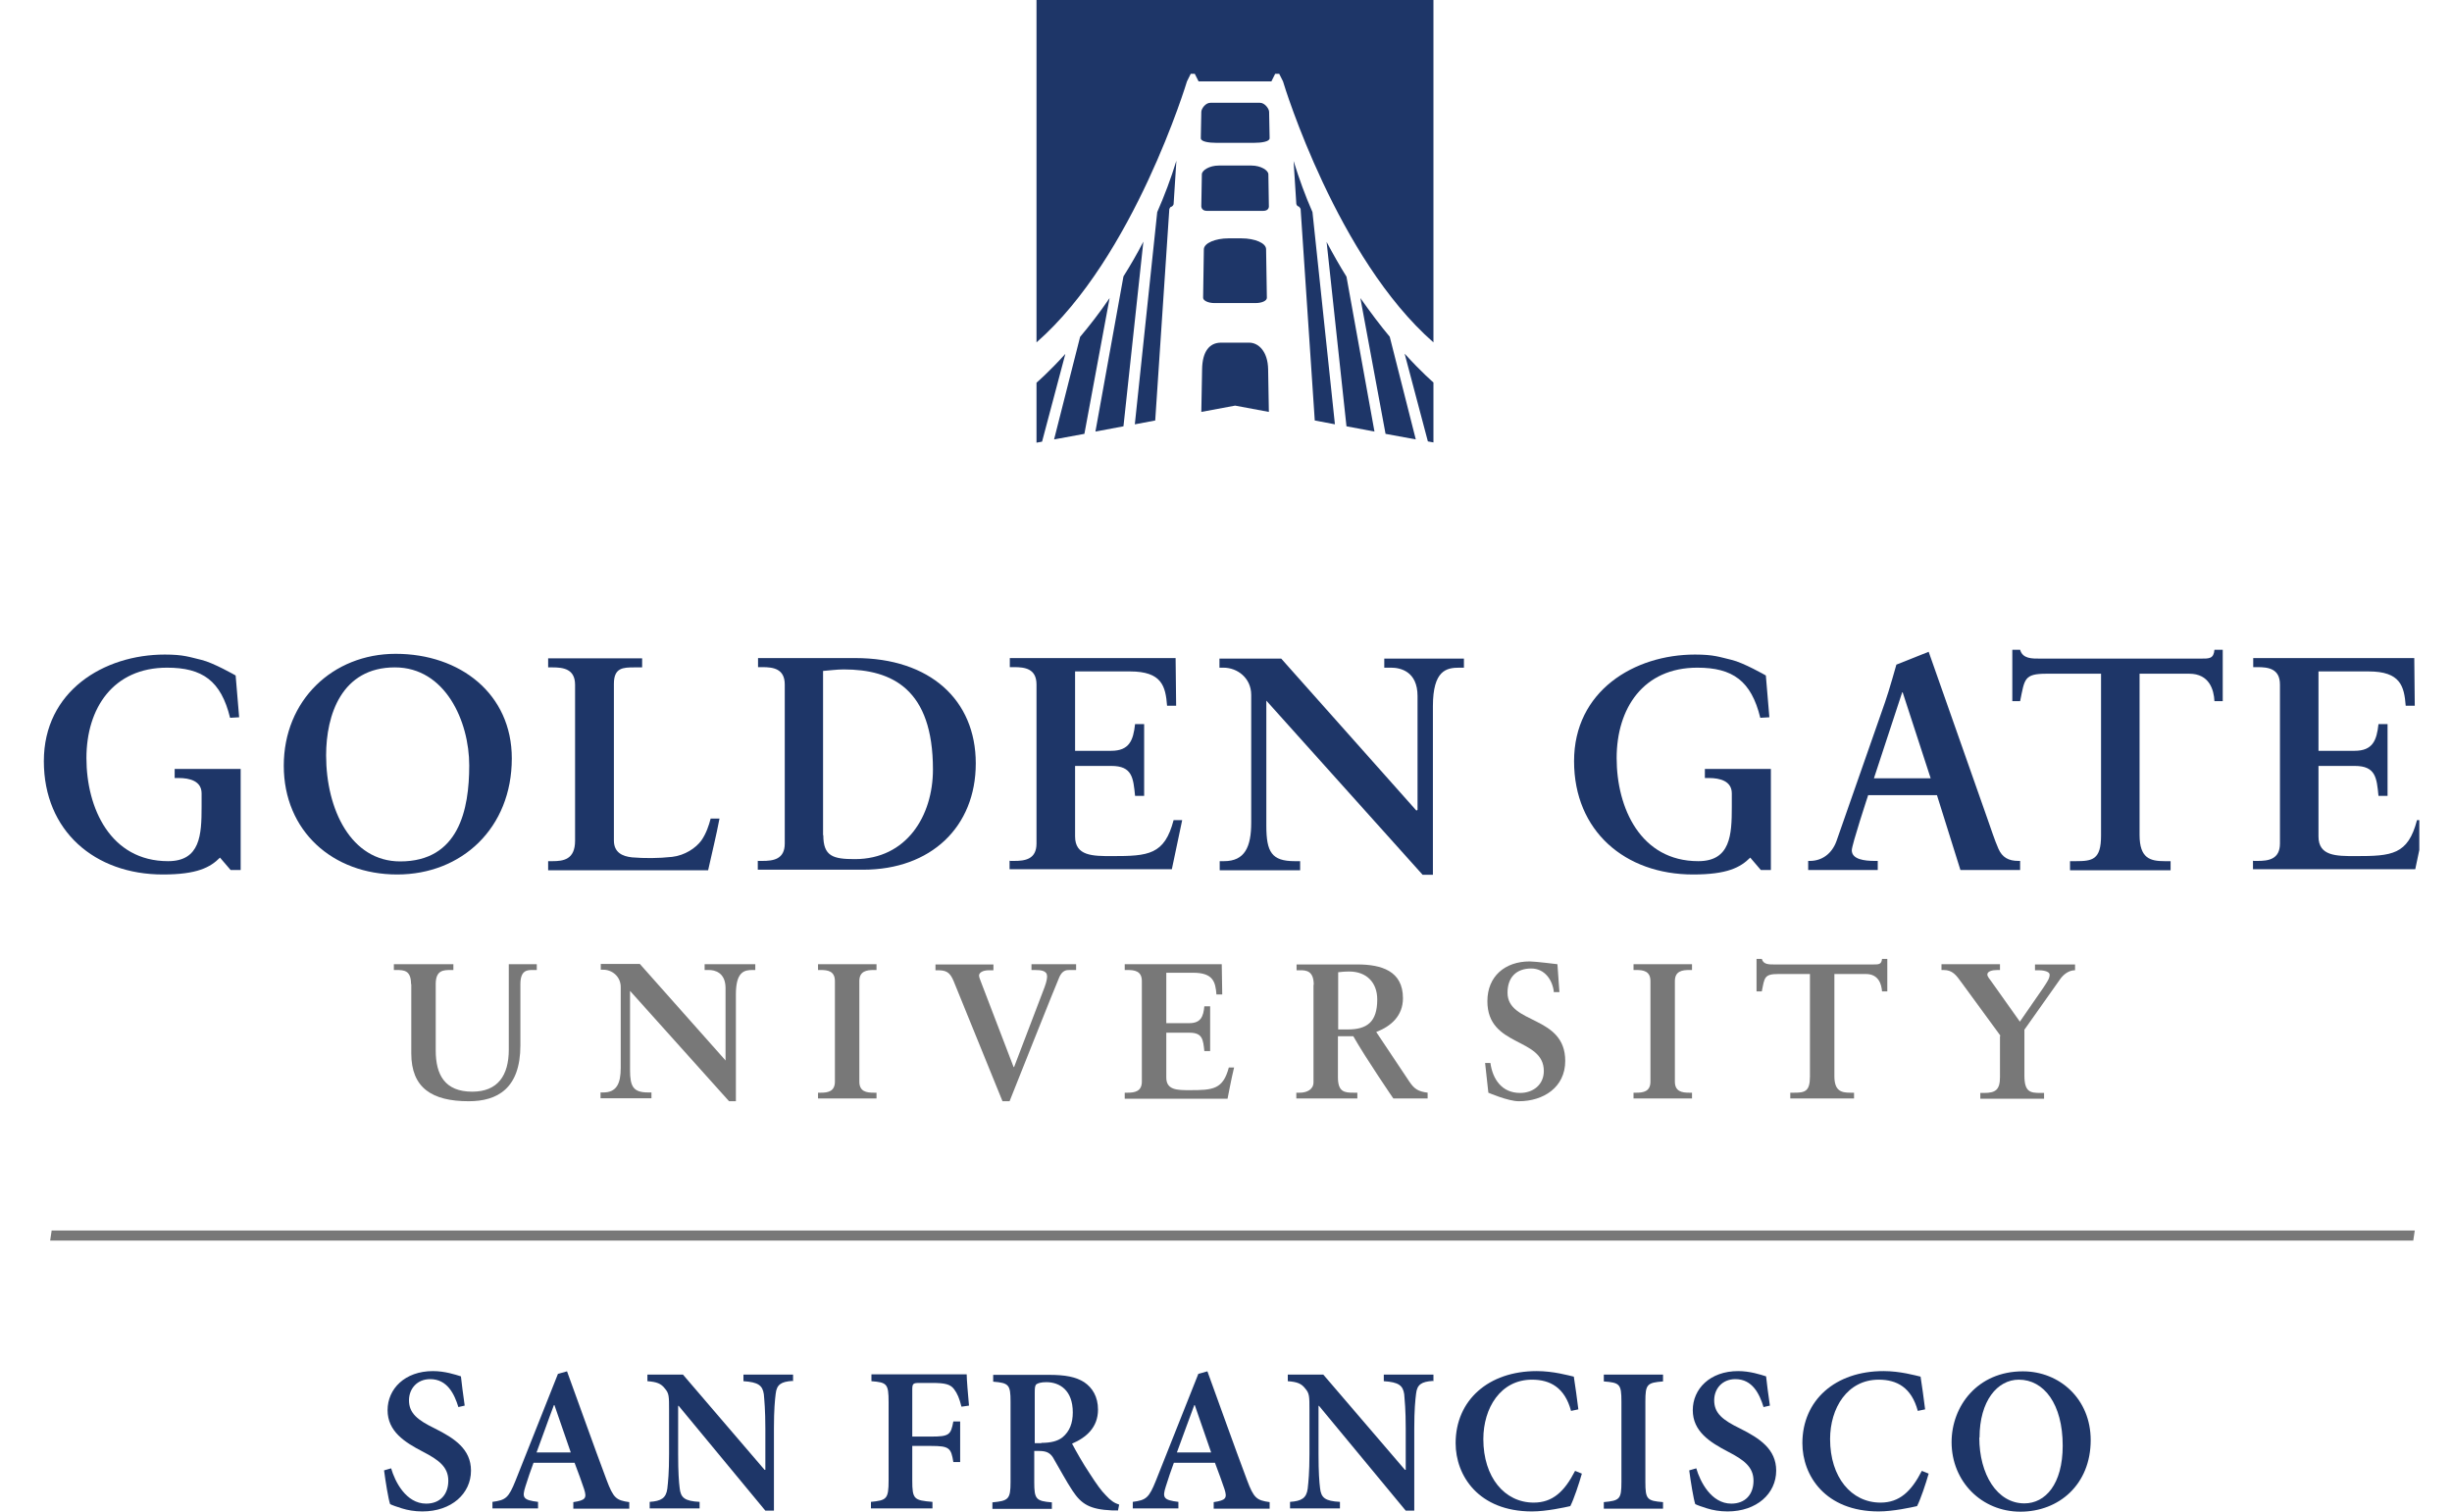 <svg width="60" height="37" viewBox="0 0 60 37" fill="none" xmlns="http://www.w3.org/2000/svg">
<g clip-path="url(#clip0_25121_18032)">
<path d="M11.217 34.441C11.118 34.12 10.946 33.756 10.526 33.756C10.206 33.756 10.008 33.991 10.008 34.274C10.008 34.589 10.212 34.755 10.644 34.965C11.125 35.206 11.525 35.471 11.525 35.995C11.525 36.556 11.051 36.994 10.335 36.994C10.144 36.994 9.971 36.963 9.836 36.92C9.7 36.877 9.608 36.846 9.546 36.815C9.503 36.692 9.435 36.272 9.398 35.989L9.571 35.939C9.663 36.26 9.934 36.803 10.428 36.803C10.767 36.803 10.97 36.581 10.97 36.242C10.97 35.902 10.73 35.73 10.348 35.532C9.897 35.298 9.484 35.033 9.484 34.515C9.484 33.997 9.904 33.559 10.594 33.559C10.884 33.559 11.143 33.645 11.279 33.688C11.297 33.873 11.328 34.089 11.371 34.404L11.211 34.441H11.217Z" fill="#1E3668"/>
<path d="M14.029 36.926V36.766C14.331 36.722 14.362 36.667 14.294 36.451C14.239 36.285 14.152 36.044 14.06 35.804H13.055C12.987 35.989 12.919 36.18 12.857 36.383C12.771 36.655 12.796 36.716 13.166 36.76V36.92H12.05V36.76C12.376 36.716 12.444 36.667 12.617 36.235L13.653 33.627L13.875 33.565C14.196 34.441 14.516 35.353 14.843 36.223C15.01 36.667 15.077 36.722 15.398 36.766V36.926H14.029ZM13.573 34.392H13.554C13.406 34.78 13.271 35.175 13.129 35.551H13.967L13.567 34.392H13.573Z" fill="#1E3668"/>
<path d="M19.388 33.8C19.116 33.818 19.006 33.886 18.981 34.114C18.962 34.268 18.938 34.502 18.938 34.959V36.975H18.728L16.607 34.41H16.594V35.594C16.594 36.044 16.613 36.272 16.631 36.42C16.656 36.661 16.755 36.741 17.119 36.76V36.92H15.898V36.76C16.181 36.741 16.298 36.667 16.329 36.439C16.348 36.272 16.372 36.044 16.372 35.594V34.521C16.372 34.176 16.372 34.108 16.274 33.991C16.175 33.861 16.07 33.824 15.842 33.806V33.645H16.712L18.709 35.976H18.728V34.965C18.728 34.509 18.703 34.274 18.691 34.126C18.66 33.91 18.555 33.83 18.192 33.806V33.645H19.406V33.806L19.388 33.8Z" fill="#1E3668"/>
<path d="M23.526 34.428C23.477 34.231 23.427 34.108 23.347 34.003C23.255 33.88 23.125 33.849 22.804 33.849H22.508C22.342 33.849 22.323 33.861 22.323 34.022V35.162H22.78C23.23 35.162 23.267 35.119 23.328 34.792H23.495V35.785H23.328C23.273 35.44 23.23 35.391 22.78 35.391H22.323V36.235C22.323 36.698 22.366 36.722 22.817 36.76V36.92H21.312V36.76C21.694 36.722 21.744 36.692 21.744 36.235V34.318C21.744 33.867 21.701 33.837 21.324 33.806V33.639H23.655C23.655 33.763 23.686 34.126 23.711 34.404L23.544 34.428H23.526Z" fill="#1E3668"/>
<path d="M27.361 36.969C27.318 36.969 27.263 36.969 27.207 36.969C26.665 36.944 26.461 36.815 26.245 36.488C26.097 36.266 25.943 35.976 25.795 35.724C25.715 35.569 25.622 35.514 25.425 35.514H25.308V36.279C25.308 36.692 25.351 36.741 25.739 36.772V36.932H24.284V36.772C24.673 36.735 24.728 36.698 24.728 36.279V34.305C24.728 33.892 24.685 33.849 24.303 33.818V33.651H25.659C26.073 33.651 26.325 33.701 26.529 33.83C26.732 33.966 26.868 34.188 26.868 34.502C26.868 34.94 26.578 35.187 26.233 35.335C26.313 35.489 26.504 35.828 26.658 36.056C26.837 36.334 26.948 36.488 27.059 36.599C27.176 36.729 27.269 36.79 27.386 36.827L27.355 36.981L27.361 36.969ZM25.48 35.316C25.715 35.316 25.881 35.273 25.998 35.181C26.177 35.033 26.251 34.829 26.251 34.57C26.251 34.028 25.931 33.83 25.604 33.83C25.474 33.83 25.4 33.855 25.363 33.88C25.326 33.91 25.32 33.966 25.32 34.083V35.323H25.487L25.48 35.316Z" fill="#1E3668"/>
<path d="M29.699 36.926V36.766C30.001 36.722 30.032 36.667 29.964 36.451C29.908 36.285 29.822 36.044 29.73 35.804H28.724C28.657 35.989 28.589 36.18 28.527 36.383C28.441 36.655 28.465 36.716 28.835 36.76V36.92H27.719V36.76C28.046 36.716 28.114 36.667 28.287 36.235L29.323 33.627L29.545 33.565C29.865 34.441 30.186 35.353 30.513 36.223C30.679 36.667 30.747 36.722 31.068 36.766V36.926H29.699ZM29.242 34.392H29.224C29.076 34.78 28.94 35.175 28.798 35.551H29.637L29.236 34.392H29.242Z" fill="#1E3668"/>
<path d="M35.058 33.8C34.786 33.818 34.675 33.886 34.651 34.114C34.632 34.268 34.607 34.502 34.607 34.959V36.975H34.398L32.276 34.41H32.264V35.594C32.264 36.044 32.283 36.272 32.301 36.42C32.326 36.661 32.424 36.741 32.788 36.76V36.92H31.567V36.76C31.851 36.741 31.968 36.667 31.999 36.439C32.017 36.272 32.042 36.044 32.042 35.594V34.521C32.042 34.176 32.042 34.108 31.943 33.991C31.845 33.861 31.74 33.824 31.512 33.806V33.645H32.381L34.379 35.976H34.398V34.965C34.398 34.509 34.373 34.274 34.361 34.126C34.33 33.91 34.225 33.83 33.861 33.806V33.645H35.076V33.806L35.058 33.8Z" fill="#1E3668"/>
<path d="M38.708 36.069C38.64 36.309 38.511 36.698 38.425 36.864C38.289 36.895 37.839 36.994 37.487 36.994C36.18 36.994 35.619 36.118 35.619 35.323C35.619 34.274 36.42 33.559 37.604 33.559C38.011 33.559 38.375 33.664 38.511 33.695C38.554 33.972 38.585 34.2 38.622 34.496L38.443 34.533C38.289 33.96 37.931 33.769 37.487 33.769C36.716 33.769 36.297 34.465 36.297 35.224C36.297 36.155 36.815 36.778 37.53 36.778C37.993 36.778 38.283 36.507 38.542 36.001L38.708 36.069Z" fill="#1E3668"/>
<path d="M39.245 36.926V36.766C39.633 36.729 39.676 36.698 39.676 36.272V34.305C39.676 33.873 39.633 33.843 39.245 33.812V33.645H40.694V33.812C40.305 33.843 40.262 33.88 40.262 34.305V36.272C40.262 36.698 40.305 36.735 40.694 36.766V36.926H39.245Z" fill="#1E3668"/>
<path d="M43.154 34.441C43.056 34.12 42.883 33.756 42.464 33.756C42.143 33.756 41.946 33.991 41.946 34.274C41.946 34.589 42.149 34.755 42.581 34.965C43.062 35.206 43.463 35.471 43.463 35.995C43.463 36.556 42.988 36.994 42.273 36.994C42.081 36.994 41.909 36.963 41.773 36.92C41.637 36.877 41.545 36.846 41.483 36.815C41.44 36.692 41.372 36.272 41.335 35.989L41.508 35.939C41.6 36.26 41.872 36.803 42.365 36.803C42.704 36.803 42.908 36.581 42.908 36.242C42.908 35.902 42.667 35.73 42.285 35.532C41.835 35.298 41.422 35.033 41.422 34.515C41.422 33.997 41.841 33.559 42.532 33.559C42.821 33.559 43.08 33.645 43.216 33.688C43.234 33.873 43.265 34.089 43.309 34.404L43.148 34.441H43.154Z" fill="#1E3668"/>
<path d="M47.194 36.069C47.126 36.309 46.996 36.698 46.91 36.864C46.774 36.895 46.324 36.994 45.972 36.994C44.665 36.994 44.104 36.118 44.104 35.323C44.104 34.274 44.906 33.559 46.09 33.559C46.497 33.559 46.861 33.664 46.996 33.695C47.039 33.972 47.07 34.2 47.107 34.496L46.928 34.533C46.774 33.96 46.416 33.769 45.972 33.769C45.202 33.769 44.782 34.465 44.782 35.224C44.782 36.155 45.3 36.778 46.016 36.778C46.478 36.778 46.768 36.507 47.027 36.001L47.194 36.069Z" fill="#1E3668"/>
<path d="M51.159 35.249C51.159 36.334 50.382 37 49.438 37C48.495 37 47.755 36.266 47.755 35.298C47.755 34.422 48.384 33.565 49.5 33.565C50.4 33.565 51.159 34.243 51.159 35.249ZM48.433 35.187C48.433 36.081 48.865 36.797 49.537 36.797C50.049 36.797 50.474 36.328 50.474 35.384C50.474 34.361 50.012 33.769 49.401 33.769C48.877 33.769 48.439 34.287 48.439 35.187H48.433Z" fill="#1E3668"/>
<path d="M59.052 30.365H1.227L1.264 30.118H59.089L59.052 30.365Z" fill="#787878"/>
<path d="M48.951 25.351L48.008 24.062C47.866 23.865 47.779 23.742 47.557 23.742H47.508V23.6H48.939V23.742H48.877C48.748 23.742 48.63 23.773 48.63 23.853C48.63 23.902 48.686 23.964 48.717 24.007L49.426 25.006L50.006 24.167C50.092 24.032 50.154 23.951 50.154 23.859C50.154 23.76 49.95 23.748 49.882 23.748H49.796V23.606H50.776V23.748C50.616 23.748 50.487 23.859 50.413 23.964L49.537 25.203V26.326C49.537 26.726 49.679 26.751 49.925 26.751H50.018V26.893H48.458V26.751H48.55C48.828 26.751 48.939 26.677 48.939 26.363V25.357L48.951 25.351Z" fill="#787878"/>
<path d="M24.315 23.748H24.204C24.032 23.748 23.957 23.816 23.957 23.877C23.957 23.902 23.976 23.97 24.001 24.025L24.802 26.116H24.815L25.561 24.161C25.616 24.013 25.622 23.933 25.622 23.896C25.622 23.76 25.481 23.742 25.32 23.742H25.24V23.6H26.332V23.742H26.171C26.085 23.742 25.999 23.754 25.925 23.908C25.888 23.976 24.704 26.954 24.704 26.954H24.531L23.335 24.013C23.242 23.791 23.15 23.748 22.94 23.748H22.891V23.606H24.309V23.748H24.315Z" fill="#787878"/>
<path d="M10.058 24.087C10.058 23.748 9.885 23.742 9.694 23.742H9.638V23.6H11.094V23.742H11.038C10.853 23.742 10.662 23.742 10.662 24.087V25.709C10.662 26.307 10.884 26.72 11.556 26.72C12.179 26.72 12.45 26.326 12.45 25.69V23.6H13.135V23.742H13.036C12.907 23.742 12.734 23.742 12.734 24.087V25.585C12.734 26.646 12.167 26.954 11.47 26.954C10.57 26.954 10.064 26.628 10.064 25.783V24.087H10.058Z" fill="#787878"/>
<path d="M17.742 25.962L17.754 25.949V24.186C17.754 23.797 17.483 23.742 17.347 23.742H17.242V23.6H18.482V23.742H18.414C18.216 23.742 18.007 23.779 18.007 24.34V26.954H17.84L15.417 24.253V26.19C15.417 26.597 15.497 26.739 15.861 26.739H15.941V26.881H14.695V26.739H14.763C15.09 26.739 15.189 26.517 15.189 26.14V24.161C15.189 23.896 14.973 23.735 14.763 23.735H14.701V23.594H15.657L17.748 25.949L17.742 25.962Z" fill="#787878"/>
<path d="M20.017 26.745H20.085C20.251 26.745 20.43 26.72 20.43 26.474V24.013C20.43 23.766 20.251 23.742 20.085 23.742H20.017V23.6H21.448V23.742H21.38C21.213 23.742 21.028 23.766 21.028 24.013V26.474C21.028 26.72 21.207 26.745 21.38 26.745H21.448V26.887H20.017V26.745Z" fill="#787878"/>
<path d="M27.522 26.745H27.59C27.756 26.745 27.941 26.72 27.941 26.474V24.013C27.941 23.766 27.762 23.742 27.59 23.742H27.522V23.6H29.896L29.908 24.34H29.766C29.742 24.032 29.686 23.809 29.193 23.809H28.539V25.043H29.1C29.384 25.043 29.446 24.883 29.47 24.63H29.612V25.727H29.47C29.44 25.444 29.427 25.277 29.107 25.277H28.539V26.375C28.539 26.683 28.811 26.683 29.113 26.683C29.68 26.683 29.927 26.665 30.069 26.128H30.198C30.136 26.375 30.038 26.893 30.038 26.893H27.522V26.751V26.745Z" fill="#787878"/>
<path d="M32.147 24.105C32.147 23.76 31.962 23.748 31.814 23.748H31.727V23.606H33.214C33.806 23.606 34.33 23.766 34.33 24.432C34.33 24.858 34.046 25.117 33.676 25.259L34.478 26.461C34.607 26.659 34.706 26.714 34.934 26.745V26.887H34.095C34.095 26.887 33.423 25.906 33.115 25.363H32.739V26.369C32.739 26.733 32.905 26.745 33.127 26.745H33.214V26.887H31.721V26.745H31.808C31.98 26.745 32.141 26.665 32.141 26.492V24.105H32.147ZM32.751 25.197H32.979C33.448 25.197 33.701 25.018 33.701 24.463C33.701 24.044 33.435 23.779 33.016 23.779C32.874 23.779 32.813 23.791 32.745 23.797V25.197H32.751Z" fill="#787878"/>
<path d="M38.024 24.291C37.993 23.982 37.795 23.705 37.469 23.705C37.099 23.705 36.889 23.927 36.889 24.297C36.889 25.08 38.301 24.839 38.301 25.968C38.301 26.615 37.765 26.954 37.166 26.954C36.901 26.954 36.42 26.745 36.42 26.745L36.34 26.017H36.47C36.525 26.418 36.753 26.751 37.197 26.751C37.518 26.751 37.777 26.547 37.777 26.215C37.777 25.382 36.396 25.641 36.396 24.506C36.396 23.896 36.827 23.532 37.432 23.532C37.561 23.532 38.11 23.6 38.11 23.6L38.159 24.284H38.03L38.024 24.291Z" fill="#787878"/>
<path d="M39.972 26.745H40.04C40.207 26.745 40.386 26.72 40.386 26.474V24.013C40.386 23.766 40.207 23.742 40.04 23.742H39.972V23.6H41.403V23.742H41.335C41.169 23.742 40.984 23.766 40.984 24.013V26.474C40.984 26.72 41.163 26.745 41.335 26.745H41.403V26.887H39.972V26.745Z" fill="#787878"/>
<path d="M43.518 23.84C43.167 23.84 43.179 23.927 43.111 24.266H42.982V23.47H43.111C43.148 23.612 43.296 23.606 43.419 23.606H45.843C45.972 23.606 46.04 23.606 46.053 23.47H46.182V24.266H46.053C46.04 24.093 45.972 23.84 45.658 23.84H44.887V26.338C44.887 26.702 45.054 26.745 45.276 26.745H45.368V26.887H43.808V26.745H43.901C44.16 26.745 44.289 26.72 44.289 26.35V23.84H43.518Z" fill="#787878"/>
<path d="M41.718 18.821V19.043H41.816C42.088 19.043 42.377 19.117 42.377 19.419V19.752C42.377 20.43 42.347 21.078 41.557 21.078C40.145 21.078 39.559 19.776 39.559 18.555C39.559 17.334 40.213 16.342 41.533 16.342C42.396 16.342 42.852 16.662 43.074 17.569L43.296 17.556L43.21 16.533C43.21 16.533 42.661 16.218 42.371 16.151C42.081 16.083 41.94 16.021 41.477 16.021C39.985 16.021 38.517 16.915 38.517 18.63C38.517 20.344 39.769 21.404 41.428 21.404C42.266 21.404 42.587 21.232 42.828 20.991L43.087 21.294H43.333V18.821H41.718Z" fill="#1E3668"/>
<path d="M24.71 21.072H24.815C25.08 21.072 25.363 21.035 25.363 20.646V16.755C25.363 16.366 25.08 16.329 24.815 16.329H24.71V16.107H28.767L28.78 17.273H28.558C28.521 16.792 28.428 16.434 27.651 16.434H26.307V18.377H27.189C27.633 18.377 27.731 18.124 27.775 17.723H27.997V19.48H27.775C27.731 19.037 27.707 18.747 27.195 18.747H26.307V20.473C26.307 20.954 26.739 20.954 27.213 20.954C28.101 20.954 28.496 20.924 28.718 20.073H28.928L28.675 21.275H24.704V21.053L24.71 21.072Z" fill="#1E3668"/>
<path d="M9.682 16.003C11.26 16.003 12.524 16.983 12.524 18.562C12.524 20.27 11.297 21.404 9.719 21.404C8.14 21.404 6.944 20.338 6.944 18.741C6.944 17.143 8.14 16.003 9.682 16.003ZM9.793 21.084C11.229 21.084 11.482 19.814 11.482 18.734C11.482 17.655 10.896 16.335 9.663 16.335C8.362 16.335 7.98 17.495 7.98 18.488C7.98 19.814 8.59 21.084 9.793 21.084Z" fill="#1E3668"/>
<path d="M15.022 20.572C15.022 20.868 15.232 20.96 15.466 20.985C15.768 21.01 16.107 21.01 16.447 20.973C16.761 20.936 17.026 20.757 17.162 20.572C17.279 20.405 17.347 20.202 17.39 20.035H17.606C17.526 20.461 17.421 20.874 17.328 21.3H13.413V21.078H13.517C13.783 21.078 14.072 21.041 14.072 20.578V16.761C14.072 16.372 13.783 16.335 13.517 16.335H13.413V16.113H15.713V16.335H15.528C15.244 16.335 15.022 16.342 15.022 16.736V20.566V20.572Z" fill="#1E3668"/>
<path d="M18.549 21.072H18.654C18.919 21.072 19.203 21.035 19.203 20.646V16.755C19.203 16.366 18.919 16.329 18.654 16.329H18.549V16.107H20.93C22.755 16.107 23.877 17.131 23.877 18.685C23.877 20.239 22.78 21.287 21.121 21.287H18.543V21.065L18.549 21.072ZM20.146 20.442C20.146 20.96 20.387 21.028 20.917 21.028C22.181 21.028 22.829 19.974 22.829 18.833C22.829 16.872 21.836 16.385 20.646 16.385C20.473 16.385 20.307 16.41 20.14 16.422V20.442H20.146Z" fill="#1E3668"/>
<path d="M34.675 19.832L34.687 19.82V17.038C34.687 16.428 34.262 16.342 34.04 16.342H33.873V16.12H35.822V16.342H35.711C35.397 16.342 35.063 16.403 35.063 17.285V21.411H34.811L30.987 17.149V20.208C30.987 20.856 31.117 21.078 31.684 21.078H31.814V21.3H29.846V21.078H29.951C30.463 21.078 30.617 20.726 30.617 20.134V17.008C30.617 16.595 30.278 16.342 29.939 16.342H29.84V16.12H31.351L34.657 19.838L34.675 19.832Z" fill="#1E3668"/>
<path d="M45.313 20.812C45.313 21.035 45.627 21.072 45.868 21.072H45.948V21.294H44.246V21.072H44.289C44.579 21.072 44.825 20.899 44.937 20.59L46.127 17.186C46.225 16.909 46.404 16.268 46.404 16.268L47.194 15.953L48.624 20.017C48.717 20.276 48.803 20.553 48.902 20.776C48.994 20.985 49.148 21.072 49.389 21.072H49.432V21.294H47.971L47.397 19.462H45.714C45.714 19.462 45.313 20.677 45.313 20.812ZM46.558 16.946H46.546L45.855 19.049H47.243L46.558 16.946Z" fill="#1E3668"/>
<path d="M50.08 16.49C49.525 16.49 49.543 16.619 49.432 17.162H49.241V15.904H49.432C49.494 16.126 49.722 16.12 49.919 16.12H53.854C54.057 16.12 54.168 16.126 54.187 15.904H54.39V17.162H54.187C54.174 16.884 54.063 16.49 53.57 16.49H52.355V20.436C52.355 21.01 52.614 21.078 52.972 21.078H53.114V21.3H50.653V21.078H50.795C51.202 21.078 51.412 21.041 51.412 20.455V16.49H50.092H50.08Z" fill="#1E3668"/>
<path d="M55.136 21.072H55.241C55.506 21.072 55.79 21.035 55.79 20.646V16.755C55.79 16.366 55.506 16.329 55.241 16.329H55.136V16.107H59.077L59.089 17.273H58.867C58.83 16.792 58.737 16.434 57.96 16.434H56.733V18.377H57.615C58.059 18.377 58.158 18.124 58.201 17.723H58.423V19.48H58.201C58.158 19.037 58.133 18.747 57.621 18.747H56.733V20.473C56.733 20.954 57.165 20.954 57.64 20.954C58.528 20.954 58.922 20.924 59.144 20.073H59.354L59.101 21.275H55.13V21.053L55.136 21.072Z" fill="#1E3668"/>
<path d="M4.274 18.821V19.043H4.372C4.644 19.043 4.933 19.117 4.933 19.419V19.752C4.933 20.43 4.902 21.078 4.113 21.078C2.701 21.078 2.115 19.776 2.115 18.555C2.115 17.334 2.769 16.342 4.088 16.342C4.952 16.342 5.408 16.662 5.63 17.569L5.852 17.556L5.766 16.533C5.766 16.533 5.217 16.218 4.927 16.151C4.637 16.083 4.495 16.021 4.033 16.021C2.541 16.021 1.073 16.915 1.073 18.63C1.073 20.344 2.325 21.404 3.984 21.404C4.822 21.404 5.143 21.232 5.383 20.991L5.643 21.294H5.889V18.821H4.274Z" fill="#1E3668"/>
<path d="M31.049 5.038L31.037 4.267C31.037 4.169 30.852 4.052 30.624 4.052H29.822C29.594 4.052 29.409 4.169 29.409 4.267L29.396 5.038C29.396 5.038 29.384 5.162 29.538 5.162H30.907C31.068 5.162 31.049 5.038 31.049 5.038Z" fill="#1E3668"/>
<path d="M30.383 5.834H30.062C29.736 5.834 29.464 5.951 29.458 6.099L29.44 7.289C29.44 7.357 29.563 7.418 29.717 7.418H30.722C30.877 7.418 31 7.363 31 7.289L30.981 6.099C30.981 5.951 30.71 5.834 30.377 5.834H30.383Z" fill="#1E3668"/>
<path d="M34.009 8.245C33.781 7.973 33.54 7.653 33.288 7.295L33.904 10.619L34.644 10.755L34.009 8.251V8.245Z" fill="#1E3668"/>
<path d="M32.461 5.914L32.948 10.434L33.633 10.563L32.948 6.771C32.782 6.506 32.621 6.222 32.461 5.92V5.914Z" fill="#1E3668"/>
<path d="M26.067 8.664C25.66 9.114 25.376 9.355 25.363 9.367V10.835L25.499 10.81L26.067 8.67V8.664Z" fill="#1E3668"/>
<path d="M32.116 5.192C31.943 4.798 31.789 4.378 31.654 3.941L31.721 4.995C31.721 4.995 31.74 5.044 31.765 5.051H31.777C31.777 5.051 31.82 5.088 31.826 5.118L32.172 10.292L32.665 10.385L32.116 5.192Z" fill="#1E3668"/>
<path d="M27.775 10.385L28.268 10.292L28.613 5.118C28.613 5.118 28.632 5.063 28.663 5.057H28.675C28.675 5.057 28.718 5.02 28.718 4.995L28.786 3.934C28.65 4.378 28.49 4.798 28.317 5.192L27.769 10.385H27.775Z" fill="#1E3668"/>
<path d="M34.373 8.664L34.94 10.804L35.076 10.829V9.361C35.076 9.361 34.792 9.121 34.373 8.658V8.664Z" fill="#1E3668"/>
<path d="M25.363 0V8.38C27.75 6.296 29.045 1.992 29.045 1.992L29.137 1.807H29.236L29.329 1.992H31.111L31.203 1.807H31.302L31.395 1.992C31.431 2.121 32.727 6.327 35.076 8.38V0H25.363Z" fill="#1E3668"/>
<path d="M30.827 2.516H29.618C29.495 2.516 29.396 2.664 29.396 2.738L29.384 3.355V3.385C29.384 3.466 29.575 3.496 29.766 3.496H30.685C30.87 3.496 31.067 3.466 31.067 3.385V3.355L31.055 2.738C31.055 2.664 30.95 2.516 30.833 2.516H30.827Z" fill="#1E3668"/>
<path d="M31.031 9.04C31.024 8.596 30.79 8.387 30.568 8.387H29.878C29.6 8.387 29.421 8.596 29.415 9.04L29.396 10.082L30.223 9.928L31.049 10.082L31.031 9.04Z" fill="#1E3668"/>
<path d="M25.795 10.755L26.535 10.619L27.152 7.295C26.905 7.659 26.659 7.973 26.43 8.245L25.795 10.748V10.755Z" fill="#1E3668"/>
<path d="M26.806 10.563L27.491 10.434L27.978 5.914C27.824 6.216 27.657 6.5 27.491 6.765L26.806 10.557V10.563Z" fill="#1E3668"/>
</g>
<defs>
<clipPath id="clip0_25121_18032">
<rect width="59.2" height="37" fill="white"/>
</clipPath>
</defs>
</svg>
